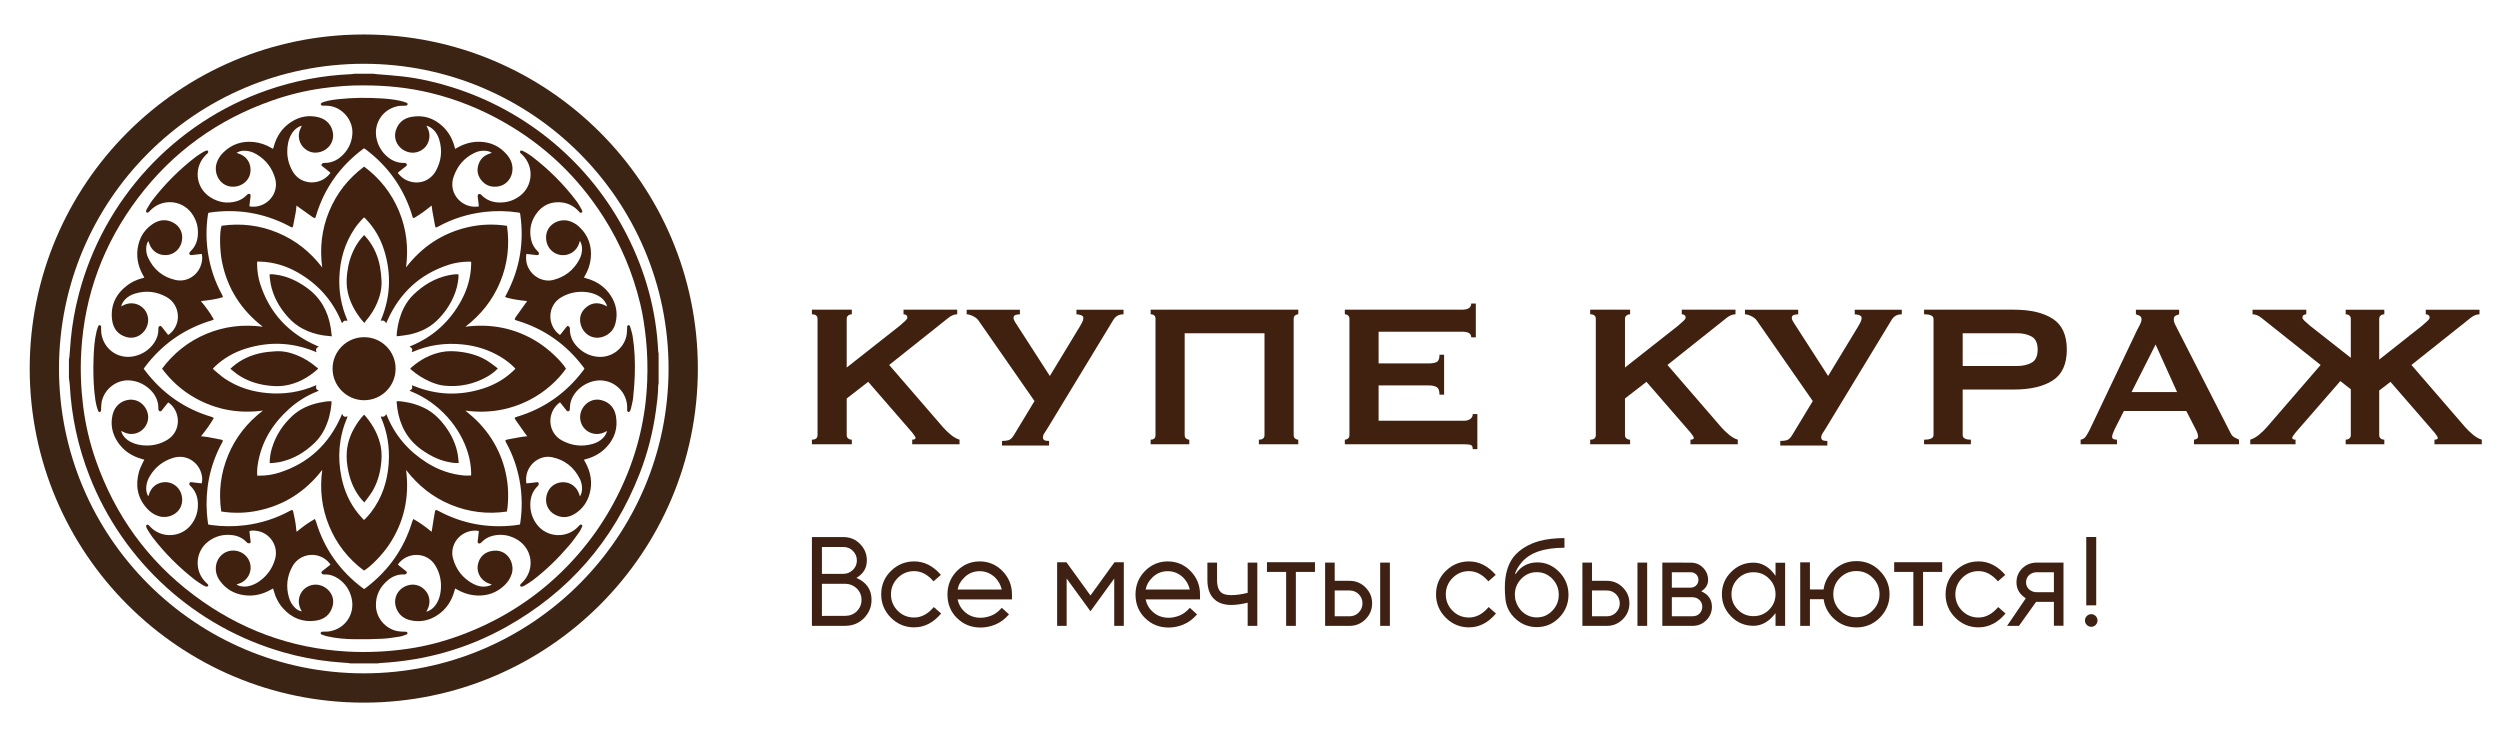 <?xml version="1.0" encoding="UTF-8"?> <!-- Generator: Adobe Illustrator 16.0.0, SVG Export Plug-In . SVG Version: 6.00 Build 0) --> <svg xmlns="http://www.w3.org/2000/svg" xmlns:xlink="http://www.w3.org/1999/xlink" id="Layer_1" x="0px" y="0px" width="2133px" height="621.781px" viewBox="0 0 2133 621.781" xml:space="preserve"> <g> <g> <path fill="#402110" d="M302.635,62.889c5.289,0,10.578,0,15.867,0c0.76,0.112,1.514,0.263,2.275,0.329 c7.576,0.661,15.174,1.116,22.721,1.999c14.309,1.673,28.314,4.847,42.055,9.158c64.457,20.221,117.875,65.042,148.798,125.099 c16.238,31.537,25.568,65.009,27.252,100.524c0.027,0.565,0.222,1.123,0.337,1.684c0,8.515,0,17.029,0,25.542 c-0.117,0.688-0.328,1.37-0.341,2.059c-0.104,7.043-0.973,14.013-1.946,20.973c-2.582,18.455-7.105,36.428-13.88,53.783 c-22.354,57.287-60.389,101.043-114.079,130.984c-33.302,18.569-69.17,28.58-107.249,30.658c-0.695,0.038-1.381,0.222-2.072,0.336 c-7.74,0-15.48,0-23.221,0c-0.694-0.111-1.384-0.271-2.082-0.328c-4.752-0.401-9.515-0.699-14.258-1.185 c-13.882-1.416-27.522-4.13-40.935-7.95c-75.474-21.498-136.811-77.175-165.442-150.181c-9.869-25.166-15.512-51.256-16.92-78.26 c-0.097-1.853-0.463-3.689-0.704-5.533c0-5.29,0-10.579,0-15.868c0.136-0.687,0.34-1.368,0.396-2.061 c0.387-4.754,0.694-9.516,1.119-14.267c1.196-13.38,3.571-26.557,6.971-39.551c21.153-80.852,81.507-146.253,160.403-173.8 c23.41-8.174,47.513-12.729,72.281-13.796C300.87,63.199,301.75,63.008,302.635,62.889z M309.297,72.854 c-10.543-0.104-22.492,0.827-34.387,2.476c-14.406,1.997-28.456,5.456-42.195,10.24c-46.682,16.254-85.227,43.905-114.972,83.325 c-29.255,38.771-45.67,82.521-48.425,131.192c-0.87,15.365-0.318,30.685,1.554,45.955c1.944,15.854,5.521,31.327,10.785,46.418 c16.37,46.931,44.201,85.65,83.935,115.45c38.633,28.974,82.172,45.242,130.562,47.981c17.312,0.98,34.545,0.151,51.703-2.323 c15.109-2.181,29.805-5.993,44.135-11.229c32.797-11.979,61.897-29.864,86.975-54.248c22.033-21.426,39.371-46.108,52.115-74.075 c12.943-28.404,19.988-58.182,21.123-89.354c0.42-11.544,0.152-23.078-0.996-34.59c-1.037-10.404-2.527-20.736-4.965-30.899 c-6.324-26.365-16.719-51.058-31.277-73.918c-21.746-34.152-50.221-61.32-85.49-81.28c-19.635-11.112-40.405-19.465-62.339-24.743 C348.637,74.781,329.807,72.8,309.297,72.854z"></path> <path fill="#402110" d="M408.567,176.079c-0.291-2.532-0.562-4.888-0.834-7.245c-0.066-0.576-0.234-1.166-0.164-1.726 c0.063-0.519,0.26-1.271,0.621-1.44c0.491-0.229,1.209-0.062,1.807,0.056c0.272,0.054,0.51,0.378,0.729,0.61 c4.531,4.755,10.238,6.575,16.621,6.433c6.029-0.134,11.533-2,16.347-5.698c11.219-8.623,12.096-25.256,1.864-35.046 c-0.465-0.446-0.977-0.848-1.407-1.324c-0.451-0.499-0.738-1.09-0.295-1.751c0.442-0.663,1.057-0.646,1.706-0.351 c0.88,0.399,1.808,0.723,2.623,1.225c1.976,1.214,3.992,2.392,5.828,3.797c14.168,10.836,26.691,23.334,37.513,37.512 c1.786,2.342,3.227,4.967,4.672,7.547c0.916,1.634,0.807,2.35-0.008,2.721c-1.179,0.537-1.763-0.393-2.398-1.099 c-4.318-4.798-9.74-7.398-16.141-7.72c-7.312-0.369-13.64,2.104-18.429,7.696c-6.047,7.062-8.061,15.283-6.021,24.389 c0.805,3.594,2.563,6.731,5.197,9.345c0.229,0.228,0.465,0.448,0.692,0.676c0.646,0.646,0.951,1.406,0.562,2.281 c-0.408,0.916-1.254,0.759-2.021,0.672c-2.744-0.314-5.486-0.648-8.504-1.007c-0.381,2.01-0.385,3.915-0.137,5.804 c1.127,8.649,7.783,15.401,16.393,16.728c2.205,0.339,4.394,0.24,6.529-0.295c9.775-2.446,17.164-8.071,22.07-16.879 c1.817-3.265,2.834-6.776,2.586-10.565c-0.131-2-0.566-3.914-1.783-5.895c-0.283,0.885-0.469,1.484-0.664,2.081 c-2.221,6.796-8.586,10.869-15.596,9.984c-6.826-0.862-11.994-6.441-12.572-13.433c-1.027-12.421,11.092-18.137,19.479-15.638 c3.091,0.92,5.851,2.409,8.228,4.545c8.063,7.244,11.397,16.342,10.401,27.068c-0.516,5.548-2.334,10.68-5.186,15.457 c-0.225,0.378-0.398,0.788-0.654,1.304c0.771,0.218,1.437,0.407,2.104,0.593c8.639,2.419,15.76,7.078,20.703,14.633 c4.744,7.249,6.241,15.219,4.08,23.677c-1.279,5.006-4.291,8.752-9.091,10.909c-9.774,4.395-18.446-1.768-20.567-9.865 c-1.517-5.783,0.108-10.767,4.645-14.626c4.564-3.884,9.729-4.386,15.207-2.094c0.416,0.174,0.812,0.397,1.215,0.599 c0.375,0.188,0.75,0.377,1.507,0.757c-0.345-0.948-0.509-1.547-0.771-2.102c-1.516-3.217-3.99-5.507-7.07-7.181 c-3.34-1.815-6.957-2.729-10.711-3.075c-7.272-0.671-14.098,0.795-20.459,4.43c-11.973,6.841-12.551,23.621-1.83,31.868 c0.15,0.115,0.336,0.186,0.617,0.337c0.363-0.411,0.756-0.816,1.105-1.255c1.483-1.868,2.963-3.741,4.432-5.622 c0.428-0.548,0.969-1.04,1.621-0.67c0.498,0.28,0.848,0.878,1.164,1.396c0.148,0.243,0.084,0.629,0.078,0.95 c-0.086,6.317,2.442,11.534,6.863,15.871c4.969,4.875,10.926,7.71,17.936,8.057c11.029,0.545,20.984-6.947,23.441-17.744 c0.508-2.231,0.438-4.594,0.629-6.897c0.018-0.19-0.045-0.386-0.039-0.578c0.022-0.815,0.176-1.619,1.115-1.798 c0.883-0.168,1.301,0.523,1.493,1.217c0.763,2.725,1.695,5.429,2.142,8.209c1.805,11.245,2.205,22.589,1.781,33.949 c-0.232,6.181-0.734,12.357-1.373,18.51c-0.322,3.121-1.189,6.19-1.875,9.27c-0.181,0.807-0.517,1.612-0.949,2.312 c-0.217,0.351-0.857,0.685-1.234,0.617c-0.383-0.066-0.787-0.587-0.977-1.002c-0.17-0.377-0.094-0.883-0.07-1.327 c0.701-12.297-8.041-22.861-20.264-24.483c-12.174-1.614-25.49,7.383-28.127,19.053c-0.312,1.372-0.351,2.808-0.494,4.217 c-0.045,0.446,0.012,0.904-0.035,1.352c-0.082,0.766-0.447,1.342-1.231,1.558c-0.748,0.206-1.214-0.21-1.634-0.748 c-1.352-1.727-2.711-3.447-4.071-5.165c-0.437-0.549-0.89-1.084-1.447-1.765c-0.689,0.553-1.31,0.992-1.863,1.501 c-9.611,8.84-8.223,24.708,3.523,31.058c8.408,4.544,17.194,5.574,26.379,2.916c3.328-0.964,6.336-2.568,8.756-5.11 c1.51-1.589,2.742-3.357,3.328-5.89c-0.92,0.455-1.572,0.788-2.232,1.104c-8.512,4.069-18.444-0.667-20.424-9.854 c-2.188-10.167,7.334-20.565,18.221-17.471c6.861,1.952,10.822,6.661,12.033,13.498c1.808,10.21-1.08,19.144-8.195,26.67 c-4.729,5.003-10.545,8.203-17.159,10.005c-0.604,0.165-1.201,0.354-1.951,0.575c0.414,0.753,0.744,1.358,1.082,1.961 c4.771,8.527,6.395,17.552,3.771,27.048c-2.012,7.28-6.192,13.173-12.694,17.17c-5.461,3.356-11.17,3.737-16.923,0.661 c-5.928-3.17-8.682-9.527-7.116-16.264c1.575-6.79,6.883-11.177,13.797-11.4c6.453-0.21,12.062,3.896,14.076,10.303 c0.168,0.535,0.352,1.065,0.6,1.812c1.229-1.911,1.646-3.835,1.785-5.835c0.217-3.163-0.435-6.184-1.816-9.003 c-4.92-10.025-12.867-16.36-23.778-18.612c-9.687-1.999-19.55,4.95-21.677,14.866c-0.52,2.413-0.604,4.828-0.176,7.479 c1.83-0.189,3.541-0.358,5.248-0.548c1.152-0.127,2.31-0.251,3.453-0.433c0.764-0.12,1.568-0.119,1.783,0.688 c0.158,0.596-0.119,1.323-0.275,1.975c-0.051,0.218-0.324,0.389-0.51,0.565c-4.529,4.325-6.369,9.771-6.381,15.873 c-0.013,6.246,1.844,11.949,5.641,16.946c8.639,11.372,25.572,12.198,35.31,1.751c0.395-0.424,0.766-0.876,1.196-1.259 c0.527-0.468,1.168-0.615,1.771-0.176c0.543,0.396,0.574,0.979,0.287,1.562c-0.681,1.387-1.205,2.888-2.095,4.126 c-2.858,3.974-5.659,8.017-8.832,11.733c-9.399,11.018-19.678,21.154-31.25,29.912c-2.151,1.628-4.51,2.987-6.809,4.415 c-0.703,0.437-1.5,0.799-2.303,0.971c-0.457,0.099-1.25-0.108-1.459-0.446c-0.222-0.356-0.008-1.062,0.176-1.557 c0.121-0.327,0.518-0.557,0.803-0.817c12.379-11.444,9.734-30.633-5.307-38.267c-6.217-3.154-12.748-3.988-19.535-2.217 c-3.439,0.896-6.434,2.616-8.938,5.16c-0.271,0.275-0.526,0.571-0.827,0.812c-0.578,0.463-1.199,0.738-1.959,0.384 c-0.812-0.378-0.849-1.056-0.761-1.797c0.3-2.562,0.603-5.122,0.898-7.683c0.029-0.254,0.039-0.511,0.076-1.018 c-0.804-0.128-1.597-0.345-2.394-0.369c-13.371-0.406-22.863,11.903-19.619,23.763c2.625,9.592,8.264,16.798,16.99,21.529 c3.705,2.011,7.676,3.021,11.937,2.247c1.373-0.249,2.721-0.604,4.172-1.562c-0.896-0.312-1.537-0.539-2.179-0.758 c-7.832-2.671-11.836-10.727-9.084-18.521c1.859-5.271,5.789-8.321,11.179-9.328c12.979-2.424,19.834,10.062,17.166,19.221 c-1.211,4.155-3.543,7.573-6.677,10.467c-6.325,5.838-13.815,8.571-22.424,8.325c-6.194-0.179-11.932-1.902-17.299-4.943 c-0.605-0.343-1.217-0.677-1.965-1.094c-0.23,0.821-0.418,1.486-0.604,2.152c-2.402,8.568-7.008,15.648-14.475,20.598 c-7.031,4.66-14.789,6.271-23.086,4.389c-5.17-1.173-9.16-4.049-11.496-8.938c-4.02-8.424-0.088-17.679,8.766-20.673 c5.65-1.909,11.424-0.335,15.451,4.216c3.879,4.384,4.635,10.469,1.973,15.899c-0.307,0.623-0.637,1.232-1.15,2.224 c0.984-0.365,1.639-0.552,2.244-0.845c3.004-1.454,5.201-3.751,6.84-6.624c1.955-3.425,2.922-7.154,3.293-11.037 c0.713-7.484-0.783-14.522-4.695-20.961c-7.477-12.304-24.67-11.428-31.93-0.808c0.393,0.359,0.781,0.762,1.217,1.108 c1.865,1.485,3.742,2.96,5.621,4.431c0.535,0.42,0.979,0.879,0.75,1.628c-0.232,0.758-0.807,1.145-1.559,1.265 c-0.316,0.052-0.645,0.038-0.965,0.029c-4.998-0.139-9.416,1.514-13.23,4.621c-7.012,5.711-10.812,13.08-10.553,22.218 c0.301,10.529,8.254,19.672,18.615,21.585c1.822,0.337,3.713,0.311,5.574,0.433c0.514,0.032,1.08-0.137,1.533,0.028 c0.486,0.179,1.133,0.581,1.223,0.992c0.084,0.38-0.377,1.166-0.771,1.314c-1.863,0.699-3.748,1.484-5.693,1.795 c-4.898,0.776-9.816,1.634-14.756,1.878c-8.045,0.397-16.117,0.534-24.171,0.406c-7.928-0.127-15.851-0.723-23.604-2.593 c-1.371-0.33-2.704-0.839-4.035-1.318c-0.626-0.227-1.18-0.623-1.051-1.422c0.143-0.875,0.81-1.081,1.572-1.112 c1.992-0.08,4.023,0.063,5.972-0.272c13.677-2.361,22.034-15.062,18.767-28.553c-1.641-6.77-5.33-12.256-11.071-16.265 c-3.524-2.462-7.434-3.823-11.784-3.735c-0.322,0.006-0.646,0.012-0.967-0.007c-0.841-0.048-1.491-0.388-1.779-1.231 c-0.289-0.847,0.238-1.313,0.82-1.771c2.229-1.747,4.447-3.505,6.771-5.338c-0.329-0.503-0.563-0.947-0.876-1.326 c-8.604-10.447-25.026-8.984-31.562,2.829c-4.665,8.432-5.636,17.307-2.928,26.55c0.975,3.325,2.614,6.309,5.16,8.728 c1.824,1.732,3.631,2.724,5.75,3.114c-0.345-0.694-0.651-1.307-0.954-1.921c-4.468-9.061,1.071-19.573,11.074-20.834 c9.346-1.178,19.166,7.7,16.154,18.419c-2.051,7.297-7.187,11.21-14.424,12.231c-10.979,1.55-20.178-2.146-27.607-10.291 c-4.033-4.421-6.643-9.632-8.188-15.395c-0.146-0.545-0.315-1.083-0.527-1.808c-0.739,0.416-1.338,0.751-1.937,1.088 c-8.266,4.656-17.047,6.233-26.31,3.987c-6.868-1.665-12.49-5.444-16.755-11.111c-2.811-3.735-4.25-7.916-3.793-12.664 c0.599-6.229,4.894-11.501,10.729-13.087c8.014-2.178,16.372,2.475,18.406,10.246c1.949,7.449-1.959,14.791-9.243,17.355 c-0.655,0.229-1.32,0.434-2.272,0.743c0.543,0.363,0.846,0.647,1.205,0.794c3.562,1.449,7.17,1.368,10.796,0.263 c3.25-0.992,6.148-2.648,8.812-4.73c6.042-4.724,10.102-10.775,12.13-18.179c2.966-10.827-4.299-22.038-15.408-23.769 c-2.103-0.326-4.214-0.572-6.536,0.137c0.185,1.749,0.366,3.521,0.564,5.29c0.128,1.151,0.261,2.307,0.432,3.453 c0.105,0.708,0.018,1.406-0.693,1.608c-0.548,0.156-1.223,0.021-1.799-0.138c-0.332-0.093-0.596-0.475-0.862-0.752 c-3.351-3.504-7.516-5.441-12.257-6.025c-7.565-0.93-14.505,0.832-20.579,5.488c-11.216,8.6-12.045,25.299-1.807,35.046 c0.467,0.444,0.963,0.86,1.402,1.331c0.483,0.518,0.706,1.232,0.199,1.735c-0.322,0.318-1.083,0.462-1.54,0.324 c-0.977-0.293-1.946-0.722-2.809-1.27c-2.338-1.484-4.729-2.92-6.905-4.621c-13.529-10.577-25.603-22.624-36.068-36.25 c-1.643-2.139-2.992-4.506-4.42-6.804c-0.437-0.703-0.8-1.5-0.973-2.303c-0.099-0.461,0.106-1.265,0.443-1.466 c0.364-0.218,1.136-0.066,1.557,0.198c0.581,0.366,0.999,0.99,1.49,1.502c9.671,10.078,26.173,9.315,34.801-1.662 c4.275-5.438,6.168-11.691,5.852-18.594c-0.259-5.629-2.164-10.569-6.294-14.534c-0.232-0.223-0.469-0.45-0.651-0.713 c-0.431-0.622-0.601-1.278-0.146-1.979c0.419-0.647,1.013-0.664,1.7-0.573c2.172,0.289,4.35,0.543,6.526,0.795 c0.688,0.079,1.382,0.109,2.143,0.168c0.811-3.114,0.39-6.026-0.465-8.876c-2.845-9.479-12.878-16.202-23.857-12.868 c-8.594,2.608-15.203,7.739-19.853,15.396c-1.692,2.784-2.822,5.791-3.141,9.062c-0.275,2.819,0.143,5.509,1.504,8.116 c0.839-0.42,0.726-1.231,0.938-1.828c1.641-4.605,4.65-7.87,9.353-9.34c8.488-2.651,17.048,2.689,18.591,11.453 c2.227,12.642-9.906,20.064-19.934,16.863c-4.049-1.293-7.367-3.695-10.139-6.844c-8.094-9.188-9.712-19.793-6.461-31.291 c0.798-2.821,2.288-5.45,3.483-8.156c0.256-0.578,0.618-1.111,1.012-1.81c-0.583-0.19-1.047-0.367-1.524-0.494 c-8.805-2.336-16.091-6.961-21.179-14.598c-4.719-7.083-6.337-14.909-4.392-23.269c1.708-7.335,7.165-12.174,14.422-12.854 c1.751-0.164,3.637,0.047,5.332,0.534c6.276,1.805,10.792,8.227,10.627,14.812c-0.159,6.311-4.811,12.033-11.086,13.511 c-3.449,0.812-6.79,0.352-9.962-1.246c-0.288-0.145-0.566-0.306-0.853-0.454c-0.277-0.146-0.559-0.283-1.119-0.566 c0.201,0.715,0.279,1.191,0.465,1.621c1.561,3.595,4.266,6.086,7.692,7.852c3.979,2.052,8.271,2.874,12.694,3.007 c6.681,0.202,12.935-1.42,18.62-4.93c12.184-7.522,11.25-24.596,0.72-31.828c-0.323,0.325-0.703,0.646-1.007,1.024 c-1.489,1.864-2.962,3.742-4.433,5.621c-0.448,0.573-0.885,1.159-1.742,0.903c-0.943-0.279-1.275-0.995-1.317-1.914 c-0.062-1.351-0.022-2.72-0.232-4.047c-0.866-5.472-3.718-9.842-7.812-13.429c-4.65-4.075-10.078-6.414-16.263-6.933 c-11.21-0.939-22.025,7.376-24.111,18.627c-0.338,1.822-0.312,3.714-0.435,5.575c-0.034,0.513,0.14,1.079-0.026,1.531 c-0.176,0.48-0.561,1.03-1,1.232c-0.6,0.274-1.113-0.177-1.358-0.769c-0.37-0.892-0.751-1.784-1.023-2.707 c-1.303-4.411-1.854-8.957-2.306-13.515c-0.944-9.517-1.046-19.062-0.726-28.607c0.264-7.862,0.757-15.721,2.621-23.41 c0.333-1.372,0.833-2.707,1.319-4.037c0.225-0.616,0.632-1.213,1.416-1.062c0.819,0.158,1.096,0.801,1.115,1.588 c0.043,1.867-0.111,3.767,0.184,5.595c2.37,14.667,16.329,23.189,30.49,18.642c6.228-2,11.248-5.68,14.838-11.188 c2.197-3.371,3.396-7.073,3.312-11.139c-0.005-0.258,0-0.516,0-0.774c0-0.917,0.32-1.66,1.227-1.992 c0.946-0.347,1.404,0.356,1.887,0.97c1.715,2.174,3.432,4.348,5.22,6.612c0.43-0.26,0.827-0.442,1.157-0.708 c10.678-8.611,9.245-25.21-2.776-31.785c-8.514-4.657-17.456-5.577-26.746-2.742c-3.191,0.974-6.047,2.576-8.37,5.02 c-1.517,1.596-2.662,3.411-3.372,5.901c0.916-0.465,1.517-0.776,2.122-1.077c9.176-4.551,19.942,1.274,20.903,11.426 c0.89,9.394-8.037,18.956-18.808,15.712c-7.164-2.157-10.98-7.329-11.904-14.496c-1.597-12.389,3.18-22.166,12.989-29.617 c3.74-2.84,7.967-4.734,12.5-5.947c0.499-0.133,0.998-0.264,1.493-0.408c0.119-0.035,0.224-0.121,0.494-0.271 c-0.34-0.604-0.68-1.207-1.021-1.809c-4.679-8.256-6.283-17.041-4.024-26.299c1.827-7.486,5.988-13.539,12.519-17.744 c5.582-3.595,11.446-4.098,17.409-0.857c5.821,3.164,8.555,9.458,7.066,16.13c-1.454,6.514-6.764,11.135-13.166,11.457 c-6.861,0.345-12.477-3.487-14.658-10c-0.197-0.59-0.399-1.179-0.692-2.043c-1.422,2.187-1.769,4.365-1.831,6.594 c-0.073,2.617,0.471,5.155,1.56,7.518c4.709,10.224,12.601,16.739,23.539,19.178c9.789,2.183,19.485-4.183,22.022-14.02 c0.679-2.631,1.042-5.302,0.25-8.219c-2.368,0.27-4.713,0.538-7.058,0.805c-0.641,0.073-1.281,0.198-1.922,0.203 c-1.421,0.012-2.062-1.119-1.339-2.359c0.222-0.381,0.556-0.708,0.879-1.018c3.495-3.361,5.42-7.53,5.997-12.271 c0.903-7.42-0.803-14.246-5.29-20.262c-8.603-11.535-25.602-12.421-35.419-1.903c-0.48,0.515-0.942,1.097-1.533,1.443 c-0.353,0.207-1.023,0.164-1.393-0.046c-0.272-0.154-0.446-0.783-0.387-1.157c0.099-0.621,0.333-1.26,0.662-1.799 c1.508-2.474,2.887-5.055,4.642-7.345c10.722-14.003,23.11-26.369,37.091-37.12c1.986-1.527,4.176-2.794,6.311-4.119 c0.759-0.471,1.634-0.757,2.455-1.129c0.66-0.299,1.292-0.302,1.692,0.376c0.376,0.637,0.156,1.251-0.319,1.765 c-0.261,0.283-0.562,0.53-0.847,0.792c-11.415,10.476-9.949,28.467,3.111,36.779c6.914,4.401,14.436,5.7,22.423,3.412 c3.224-0.923,6.023-2.598,8.383-4.993c0.316-0.321,0.629-0.651,0.983-0.927c0.615-0.479,1.315-0.557,1.99-0.167 c0.653,0.376,0.676,1.001,0.583,1.696c-0.293,2.172-0.543,4.349-0.797,6.526c-0.081,0.692-0.119,1.389-0.189,2.234 c2.849,0.497,5.516,0.366,8.156-0.329c10.035-2.642,16.987-12.979,13.61-24.081c-2.656-8.733-7.887-15.419-15.731-20.042 c-3.449-2.033-7.164-3.21-11.238-2.995c-2.14,0.113-3.973,0.643-5.779,1.81c0.6,0.212,1.101,0.407,1.612,0.566 c7.139,2.217,11.1,8.403,10.206,15.948c-0.788,6.645-6.608,11.839-13.636,12.325c-11.966,0.829-18.128-10.947-15.166-20.146 c1.133-3.52,3.106-6.514,5.723-9.073c7.239-7.081,15.949-9.923,25.979-8.877c5.481,0.572,10.536,2.386,15.252,5.2 c0.327,0.195,0.672,0.36,1.155,0.616c0.183-0.548,0.364-1.009,0.49-1.484c2.368-8.947,7.089-16.319,14.908-21.399 c7.264-4.719,15.252-6.203,23.693-3.981c6.944,1.828,11.473,7.203,12.119,14.2c0.167,1.812-0.058,3.77-0.581,5.517 c-1.902,6.344-8.287,10.634-15.135,10.398c-6.08-0.209-11.68-4.867-13.132-11.021c-0.814-3.451-0.351-6.788,1.238-9.964 c0.277-0.556,0.549-1.115,1.011-2.054c-0.927,0.336-1.521,0.5-2.069,0.758c-3.153,1.483-5.421,3.888-7.076,6.907 c-2.518,4.593-3.375,9.581-3.329,14.74c0.054,5.994,1.674,11.581,4.694,16.757c6.894,11.812,23.553,12.329,31.77,1.646 c0.114-0.148,0.169-0.342,0.321-0.661c-0.515-0.431-1.037-0.889-1.58-1.32c-1.768-1.403-3.541-2.799-5.318-4.192 c-0.553-0.434-0.986-1.012-0.596-1.648c0.297-0.486,0.88-0.958,1.422-1.095c0.793-0.201,1.664-0.073,2.5-0.125 c4.746-0.29,8.887-2.108,12.458-5.177c5.958-5.119,9.327-11.622,9.88-19.471c0.818-11.624-8.338-22.618-19.924-23.994 c-1.592-0.189-3.211-0.134-4.818-0.197c-0.447-0.018-0.959,0.074-1.32-0.115c-0.4-0.209-0.828-0.643-0.928-1.055 c-0.074-0.307,0.261-0.892,0.576-1.078c0.713-0.42,1.51-0.726,2.303-0.98c4.076-1.304,8.293-1.88,12.527-2.324 c11.573-1.213,23.174-1.361,34.781-0.702c6.117,0.347,12.227,0.857,18.213,2.265c1.5,0.353,2.963,0.874,4.42,1.383 c0.736,0.256,1.537,0.642,1.266,1.637c-0.246,0.908-1.072,0.975-1.881,1.014c-2.18,0.103-4.416-0.036-6.529,0.402 c-13.391,2.773-21.283,15.647-17.779,28.882c1.641,6.188,4.992,11.284,10.098,15.173c3.756,2.861,7.994,4.395,12.752,4.373 c0.322-0.002,0.645-0.002,0.967,0.018c0.771,0.046,1.377,0.392,1.662,1.124c0.316,0.813-0.158,1.322-0.762,1.79 c-1.783,1.383-3.553,2.785-5.322,4.187c-0.5,0.396-0.98,0.817-1.566,1.308c2.76,3.834,6.344,6.313,10.779,7.522 c8.797,2.398,17.477-1.328,21.844-9.37c4.637-8.535,5.521-17.477,2.652-26.751c-1.084-3.51-2.91-6.609-5.799-8.973 c-1.393-1.14-2.891-2.118-5.018-2.548c0.404,0.804,0.703,1.392,0.996,1.981c4.281,8.613-0.488,18.758-9.848,20.694 c-10.141,2.097-20.621-7.43-17.289-18.539c1.998-6.665,6.662-10.531,13.338-11.728c10.205-1.83,19.148,1.021,26.691,8.124 c5.012,4.72,8.234,10.521,10.041,17.137c0.168,0.617,0.34,1.233,0.564,2.049c0.703-0.386,1.307-0.707,1.902-1.047 c6.193-3.544,12.84-5.325,19.99-4.983c8.904,0.426,16.307,4.048,22.129,10.779c3.129,3.617,5.023,7.792,4.914,12.691 c-0.16,7.192-5.051,13.34-11.871,14.55c-5.984,1.062-11.229-0.643-14.967-5.551c-3.553-4.661-3.853-9.881-1.354-15.154 c1.718-3.624,4.72-5.89,8.464-7.206c0.604-0.212,1.223-0.379,2.112-0.653c-1.817-1.267-3.672-1.634-5.561-1.799 c-3.291-0.288-6.429,0.403-9.373,1.84c-8.807,4.296-14.584,11.196-17.734,20.457c-4.09,12.025,4.062,23.334,15.144,25.155 C404.208,176.463,406.305,176.484,408.567,176.079z M182.459,272.572c-0.831,0.368-1.383,0.661-1.968,0.859 c-0.915,0.31-1.86,0.531-2.778,0.833c-22.053,7.251-40.003,20.227-53.988,38.725c-0.383,0.506-0.722,1.045-1.101,1.597 c0.511,0.705,0.95,1.341,1.419,1.952c14.581,19.005,33.2,32.193,56.222,39.049c0.695,0.208,1.332,0.61,2.187,1.012 c-0.935,1.54-1.705,2.866-2.532,4.156c-0.834,1.303-1.701,2.587-2.597,3.848c-0.934,1.313-1.907,2.601-2.888,3.88 c-0.909,1.186-1.85,2.347-2.953,3.741c2.231,0.257,4.093,0.378,5.919,0.698c3.806,0.667,7.602,1.399,11.384,2.19 c1.431,0.3,1.583,0.739,0.965,2.035c-0.417,0.871-0.932,1.694-1.375,2.555c-9.486,18.404-13.296,37.964-11.832,58.574 c0.218,3.066,0.694,6.115,1.046,9.133c0.482,0.129,0.722,0.209,0.969,0.256c0.57,0.107,1.141,0.215,1.716,0.293 c9.766,1.305,19.534,1.391,29.315,0.109c13.314-1.742,25.888-5.747,37.682-12.179c0.339-0.185,0.668-0.398,1.025-0.542 c1.029-0.411,1.379-0.253,1.736,0.771c0.127,0.364,0.217,0.742,0.306,1.118c1.142,4.837,2.02,9.717,2.42,14.677 c0.042,0.527,0.19,1.046,0.334,1.805c5.005-4.129,9.923-7.833,15.605-10.937c0.39,0.938,0.765,1.655,0.994,2.418 c7.021,23.263,20.439,42.02,39.812,56.59c0.354,0.267,0.742,0.488,1.195,0.784c0.645-0.46,1.281-0.889,1.891-1.354 c19.027-14.559,32.191-33.197,39.107-56.188c0.211-0.705,0.572-1.367,0.941-2.234c5.707,3.086,10.639,6.858,15.654,10.939 c0.098-0.677,0.146-1.038,0.203-1.398c0.777-4.833,1.473-9.681,2.365-14.493c0.605-3.263,0.793-3.234,3.668-1.703 c20.129,10.723,41.559,14.579,64.178,12.109c1.643-0.18,3.271-0.48,4.844-0.716c0.137-0.464,0.236-0.705,0.275-0.955 c1.854-12.155,1.723-24.29-0.478-36.389c-2.082-11.441-5.856-22.294-11.477-32.492c-1.082-1.964-0.982-2.299,1.137-2.732 c3.724-0.762,7.463-1.438,11.209-2.079c1.76-0.302,3.547-0.437,5.672-0.688c-0.633-0.784-1.092-1.294-1.485-1.85 c-2.84-3.988-5.707-7.959-8.478-11.997c-1.211-1.766-0.992-2.138,1.094-2.767c0.062-0.02,0.125-0.03,0.188-0.049 c23.209-6.957,41.939-20.309,56.512-39.589c0.34-0.448,0.615-0.943,0.926-1.427c-0.309-0.467-0.534-0.854-0.803-1.21 c-14.498-19.25-33.143-32.616-56.256-39.639c-0.494-0.15-1.002-0.267-1.473-0.467c-1.004-0.427-1.113-0.777-0.603-1.799 c0.172-0.345,0.369-0.683,0.595-0.997c2.84-3.988,5.692-7.968,8.528-11.959c0.342-0.482,1.025-0.808,0.853-1.621 c-0.365-0.04-0.685-0.078-1.002-0.109c-5.269-0.51-10.488-1.312-15.617-2.639c-0.586-0.151-1.142-0.419-1.957-0.727 c0.822-1.589,1.531-2.939,2.221-4.3c10.557-20.833,14.053-42.82,10.781-65.915c-0.229-1.611-0.236-1.606-1.908-1.85 c-9.494-1.383-19.004-1.566-28.543-0.467c-13.934,1.606-27.086,5.666-39.408,12.387c-0.656,0.358-1.367,0.616-2.248,1.008 c-0.27-0.714-0.549-1.215-0.648-1.75c-0.803-4.305-1.59-8.613-2.344-12.927c-0.225-1.291-0.33-2.603-0.512-4.094 c-0.486,0.327-0.756,0.486-1,0.675c-2.09,1.618-4.125,3.313-6.277,4.845c-2.256,1.607-4.6,3.095-6.949,4.564 c-1.332,0.833-1.725,0.647-2.223-0.858c-0.363-1.101-0.631-2.234-0.994-3.335c-7.248-21.909-20.18-39.74-38.543-53.666 c-0.547-0.415-1.139-0.768-1.685-1.133c-0.427,0.288-0.701,0.455-0.957,0.647c-19.464,14.57-32.927,33.371-39.97,56.697 c-0.131,0.432-0.255,0.867-0.412,1.289c-0.317,0.854-0.887,1.043-1.672,0.59c-0.391-0.226-0.797-0.432-1.163-0.693 c-3.937-2.802-7.868-5.612-11.799-8.424c-0.49-0.351-0.966-0.721-1.664-1.243c-0.252,2.169-0.379,4.027-0.699,5.853 c-0.667,3.806-1.391,7.604-2.186,11.385c-0.33,1.571-0.702,1.676-2.15,0.951c-0.864-0.433-1.685-0.952-2.546-1.391 c-21-10.69-43.173-14.211-66.466-10.855c-0.426,0.062-0.833,0.246-1.246,0.372c-0.131,0.658-0.271,1.221-0.352,1.792 c-1.503,10.539-1.542,21.083,0.008,31.615c1.884,12.813,5.838,24.947,12.111,36.305c0.324,0.587,0.477,1.269,0.78,2.102 c-6.169,1.931-12.334,2.626-18.831,3.385C175.609,261.898,179.25,266.861,182.459,272.572z"></path> <path fill="#402110" d="M138.266,314.544c10.056-13.451,22.695-23.425,38.117-29.824c15.344-6.366,31.3-8.094,47.821-5.965 c-18.444-14.274-30.224-32.618-34.819-55.448c-1.998-9.923-2.171-25.412-0.375-30.693c16.451-2.338,32.449-0.49,47.868,5.923 c15.352,6.386,27.906,16.408,38.033,29.681c-2.246-16.549-0.435-32.531,5.926-47.921c6.379-15.437,16.363-28.073,29.828-38.151 c13.461,10.07,23.441,22.709,29.836,38.139c6.365,15.357,8.092,31.318,5.943,47.852c13.568-17.609,30.957-29.217,52.574-34.248 c11.035-2.568,22.183-2.915,33.55-1.223c2.377,16.626,0.534,32.615-5.861,48.035c-6.369,15.349-16.385,27.899-29.629,38.044 c22.035-2.813,42.533,1.219,61.383,12.955c9.473,5.897,20.408,16.178,24.418,22.825c-13.211,19.044-43.539,41.558-85.812,35.805 c4.1,3.421,8.205,6.835,11.864,10.734c3.763,4.007,7.177,8.284,10.173,12.894c2.961,4.553,5.491,9.333,7.575,14.347 c2.082,5.013,3.711,10.167,4.847,15.479c1.147,5.371,1.866,10.793,1.985,16.292c0.117,5.418-0.03,10.816-1.006,16.374 c-16.545,2.442-32.512,0.52-47.934-5.849c-15.365-6.344-27.906-16.366-38.08-29.596c2.912,23.109-1.652,44.418-14.574,63.788 c-5.686,8.523-15.979,19.066-21.424,22.03c-13.307-9.966-23.294-22.601-29.665-38.035c-6.343-15.365-8.171-31.317-5.897-47.884 c-14.261,18.498-32.636,30.363-55.545,34.921c-10.07,2.004-20.211,2.226-30.611,0.593c-2.451-16.552-0.529-32.514,5.828-47.934 c6.36-15.43,16.437-28.006,29.705-38.164c-20.36,2.701-39.51-0.608-57.417-10.544C155.564,333.493,146.1,325.072,138.266,314.544z M219.479,405.844c0.833,0,1.469,0.002,2.105-0.001c5.717-0.024,11.33-0.874,16.755-2.615 c24.885-7.983,42.228-24.279,52.687-48.093c0.28-0.638,0.535-1.287,0.854-2.055c1.266,2.59,1.82,2.836,4.714,2.182 c-0.149,0.396-0.272,0.755-0.419,1.104c-7.02,16.62-8.453,33.775-4.73,51.363c2.397,11.331,7.025,21.682,14.39,30.706 c1.458,1.787,3.076,3.443,4.685,5.23c0.549-0.472,0.975-0.762,1.305-1.134c1.586-1.781,3.252-3.504,4.699-5.395 c9.434-12.318,14.059-26.428,15.107-41.758c0.926-13.527-1.088-26.621-6.521-39.117c-0.123-0.281-0.203-0.582-0.297-0.85 c1.006,0,2.045,0.255,2.844-0.074c0.762-0.313,1.275-1.236,1.93-1.927c0.158,0.354,0.301,0.646,0.42,0.941 c6.92,17.141,18.414,30.45,33.959,40.296c9.85,6.237,20.572,10.09,32.246,11.052c1.838,0.15,3.699,0.021,5.543,0.021 c0.098-0.271,0.207-0.444,0.217-0.625c0.031-0.515,0.039-1.03,0.025-1.547c-0.127-5.377-0.928-10.654-2.379-15.832 c-6.529-23.329-25.291-44.123-48.262-53.493c-0.646-0.264-1.287-0.539-2.014-0.845c2.416-1.404,2.602-1.792,2.189-4.655 c0.652,0.242,1.234,0.44,1.801,0.67c19.502,7.861,39.271,8.438,59.221,1.966c9.438-3.062,17.9-7.922,25.172-14.746 c0.687-0.645,1.324-1.336,2.019-2.037c-0.402-0.45-0.644-0.748-0.912-1.018c-3.396-3.385-7.156-6.311-11.242-8.812 c-10.133-6.204-21.17-9.69-32.955-10.881c-14.652-1.481-28.812,0.431-42.383,6.291c-0.254,0.109-0.531,0.165-0.895,0.274 c0.707-2.732,0.582-3.027-1.844-4.704c0.033-0.044,0.059-0.108,0.104-0.128c0.352-0.159,0.705-0.313,1.061-0.461 c19.051-7.868,33.34-21.018,43.08-39.106c5.084-9.445,7.947-19.556,8.234-30.334c0.02-0.75,0.002-1.502,0.002-2.192 c-0.426-0.147-0.6-0.251-0.779-0.262c-0.516-0.029-1.03-0.035-1.547-0.023c-5.838,0.134-11.586,0.956-17.127,2.773 c-24.461,8.024-41.617,24.095-52.041,47.516c-0.328,0.737-0.631,1.486-0.918,2.166c-0.721-0.722-1.271-1.627-2.066-1.97 c-0.76-0.328-1.771-0.071-2.666-0.071c0-0.053-0.02-0.125,0.002-0.18c0.146-0.358,0.303-0.712,0.451-1.07 c7.943-19.316,8.658-38.962,2.461-58.843c-3.092-9.921-8.131-18.79-15.328-26.361c-0.557-0.585-1.154-1.131-1.775-1.738 c-3.281,3.12-5.98,6.398-8.347,9.948c-8.276,12.418-12.178,26.228-12.767,41.02c-0.497,12.479,1.606,24.531,6.514,36.056 c0.16,0.376,0.246,0.784,0.382,1.228c-1.042,0-2.028-0.258-2.743,0.071c-0.754,0.347-1.25,1.256-1.902,1.967 c-0.172-0.384-0.363-0.784-0.533-1.193c-7.546-18.331-20.088-32.276-37.239-42.068c-9.896-5.649-20.556-8.887-32.013-9.244 c-0.816-0.025-1.633-0.003-2.64-0.003c0,0.886-0.001,1.517,0,2.148c0.013,5.718,0.852,11.336,2.586,16.761 c7.937,24.815,24.141,42.166,47.863,52.66c0.667,0.295,1.335,0.589,2.306,1.018c-2.549,0.873-2.921,2.501-2.076,4.715 c-0.717-0.284-1.191-0.468-1.664-0.661c-19.261-7.883-38.844-8.591-58.663-2.431c-9.731,3.025-18.457,7.929-25.953,14.906 c-0.741,0.689-1.422,1.442-2.166,2.202c0.472,0.513,0.778,0.938,1.171,1.258c3.1,2.517,6.047,5.268,9.358,7.468 c10.978,7.299,23.211,11.033,36.289,12.137c14.144,1.19,27.772-0.869,40.817-6.545c0.22-0.097,0.467-0.13,0.736-0.201 c-0.69,2.797-0.436,3.383,1.961,4.619c-0.094,0.088-0.174,0.202-0.283,0.256c-0.349,0.165-0.706,0.312-1.064,0.455 c-8.965,3.565-17.026,8.61-24.162,15.078c-13.949,12.643-23.366,27.889-26.417,46.705 C219.483,399.011,219.188,402.275,219.479,405.844z"></path> <path fill="#402110" d="M337.534,314.553c0,14.835-11.967,26.866-26.773,26.917c-14.845,0.053-27.012-12.071-27.014-26.919 c-0.002-14.881,12.093-26.911,27.016-26.87C325.608,287.722,337.536,299.692,337.534,314.553z"></path> <path fill="#402110" d="M338.381,286.795c0.109-1.44,0.16-2.708,0.311-3.963c0.836-6.96,2.621-13.65,5.76-19.947 c2.174-4.363,4.953-8.286,8.48-11.668c8.352-8.014,17.955-13.782,29.361-16.274c2.83-0.619,5.697-1.045,8.857-0.943 c0,1.111,0.084,2.178-0.014,3.229c-0.492,5.365-1.838,10.52-3.959,15.472c-3.447,8.05-8.389,15.076-14.727,21.091 c-6.438,6.111-14.242,9.667-22.816,11.558c-3.197,0.704-6.486,0.984-9.736,1.438C339.473,286.846,339.032,286.795,338.381,286.795 z"></path> <path fill="#402110" d="M424.75,314.445c-2.984,2.946-5.965,5.189-9.234,7.031c-11.235,6.33-23.307,8.83-36.119,7.623 c-4.457-0.42-8.689-1.834-12.783-3.633c-5.588-2.456-10.682-5.704-15.332-9.649c-0.432-0.367-0.828-0.777-1.307-1.229 c0.365-0.396,0.637-0.752,0.967-1.041c7.564-6.624,16.119-11.321,26.068-13.225c5.377-1.029,10.793-0.805,16.184-0.106 c7.812,1.013,15.266,3.241,22.061,7.291c2.701,1.609,5.162,3.622,7.719,5.468C423.542,313.386,424.057,313.869,424.75,314.445z"></path> <path fill="#402110" d="M230.113,395.046c-0.026-4.437,0.661-8.556,1.871-12.579c3.295-10.953,9.322-20.22,17.729-27.899 c6.502-5.939,14.376-9.223,22.9-11.044c3.277-0.7,6.586-1.232,10.213-1.203c0,0.804,0.061,1.547-0.01,2.278 c-0.736,7.572-2.555,14.851-5.975,21.686c-2.182,4.365-4.971,8.286-8.506,11.664c-8.576,8.189-18.427,14.054-30.178,16.364 c-2.205,0.435-4.472,0.555-6.713,0.798C231.077,395.149,230.696,395.077,230.113,395.046z"></path> <path fill="#402110" d="M310.721,200.533c1.197,1.396,2.295,2.569,3.275,3.833c5.361,6.915,8.658,14.775,10.24,23.324 c0.689,3.724,1.014,7.534,1.248,11.32c0.412,6.686-1.018,13.076-3.621,19.212c-2.41,5.683-5.68,10.836-9.701,15.517 c-0.457,0.532-0.826,1.14-1.326,1.836c-0.918-1.062-1.523-1.726-2.088-2.422c-5.719-7.056-9.994-14.837-12.03-23.765 c-1.192-5.229-1.147-10.495-0.579-15.775c0.838-7.765,2.905-15.178,6.578-22.102C304.81,207.564,307.334,203.924,310.721,200.533z "></path> <path fill="#402110" d="M196.542,314.656c1-0.916,1.641-1.542,2.321-2.12c7.204-6.115,15.59-9.762,24.785-11.534 c3.654-0.704,7.401-1.004,11.122-1.262c6.417-0.445,12.566,0.869,18.495,3.279c6.204,2.522,11.81,6.03,16.909,10.361 c0.389,0.33,0.805,0.627,1.288,1.002c-0.423,0.479-0.638,0.785-0.911,1.026c-7.855,6.905-16.741,11.753-27.151,13.521 c-5.4,0.918-10.8,0.589-16.179-0.185c-8.863-1.274-17.145-4.151-24.548-9.273C200.62,318.051,198.733,316.389,196.542,314.656z"></path> <path fill="#402110" d="M310.69,353.748c0.758,0.878,1.361,1.538,1.924,2.232c5.963,7.373,10.381,15.514,12.236,24.902 c1.064,5.376,0.842,10.785,0.148,16.172c-1.041,8.075-3.398,15.747-7.66,22.729c-1.506,2.465-3.365,4.713-5.072,7.053 c-0.414,0.568-0.867,1.107-1.428,1.818c-0.778-0.802-1.328-1.315-1.82-1.88c-6.117-7.024-9.773-15.253-11.736-24.276 c-1.236-5.69-1.835-11.455-1.388-17.285c0.626-8.151,3.507-15.533,7.801-22.413C305.676,359.626,307.895,356.632,310.69,353.748z"></path> <path fill="#402110" d="M338.321,342.481c2.275-0.401,4.309,0.034,6.316,0.315c6.033,0.848,11.809,2.569,17.305,5.243 c7.256,3.53,12.871,8.929,17.645,15.299c5.568,7.431,9.51,15.604,11.047,24.823c0.367,2.204,0.5,4.447,0.764,6.891 c-2.125,0.109-3.959-0.056-5.785-0.316c-9.736-1.391-18.268-5.528-26.176-11.243c-11.949-8.637-18.256-20.509-20.406-34.841 C338.727,346.634,338.561,344.595,338.321,342.481z"></path> <path fill="#402110" d="M283.09,286.964c-2.67-0.289-4.902-0.457-7.111-0.783c-6.426-0.951-12.535-2.898-18.26-5.999 c-4.582-2.481-8.534-5.743-12.005-9.62c-7.407-8.272-12.716-17.637-14.835-28.63c-0.484-2.511-0.637-5.085-0.947-7.675 c1.496-0.494,2.767-0.245,4.018-0.112c10.408,1.109,19.503,5.358,27.909,11.434c11.574,8.366,17.943,19.788,20.246,33.679 C282.502,281.659,282.727,284.09,283.09,286.964z"></path> </g> <circle fill="none" stroke="#3C2415" stroke-width="25" stroke-miterlimit="10" cx="310.376" cy="314.453" r="272.534"></circle> </g> <g> <path fill="#3E2113" d="M721.487,533.937l-0.054,0.055h-28.71v-75.794l27.604,0.054c5.381,0.141,9.938,2.163,13.668,6.068 c3.73,3.837,5.596,8.445,5.596,13.828c0,6.475-2.959,11.437-8.867,14.886c8.584,3.802,12.877,10.049,12.877,18.734 c0,6.053-2.165,11.279-6.493,15.679C732.78,531.739,727.574,533.904,721.487,533.937z M701.271,466.695v22.907h18.419 c3.097-0.036,5.772-1.163,8.021-3.378v0.05c2.253-2.249,3.382-4.958,3.382-8.129c0-3.092-1.128-5.805-3.382-8.124 c-2.214-2.217-4.925-3.326-8.127-3.326H701.271L701.271,466.695z M701.271,525.492l20.109-0.054 c3.837-0.067,7.074-1.388,9.714-3.958c2.637-2.708,3.958-5.944,3.958-9.713c0-3.726-1.32-6.929-3.958-9.605 c-2.782-2.706-6.213-4.063-10.293-4.063h-19.53V525.492z"></path> <path fill="#3E2113" d="M802.98,523.435c-6.652,7.884-14.323,11.82-23.013,11.82c-7.743,0-14.375-2.761-19.898-8.288 c-5.491-5.557-8.235-12.174-8.235-19.844c0-7.846,2.744-14.479,8.235-19.896c5.559-5.491,12.189-8.234,19.898-8.234 c8.584,0,16.186,3.836,22.8,11.506l-6.281,5.488c-4.997-5.807-10.504-8.706-16.519-8.706c-5.49,0-10.171,1.95-14.039,5.858 c-3.837,3.904-5.754,8.566-5.754,13.982c0,5.42,1.917,10.085,5.754,13.989c3.832,3.834,8.515,5.75,14.039,5.75 c6.155,0,11.733-2.972,16.73-8.917L802.98,523.435z"></path> <path fill="#3E2113" d="M835.86,478.993c7.603,0,14.095,2.745,19.477,8.235c5.383,5.522,8.075,12.192,8.075,20.005v4.167h-46.394 c0.846,4.187,2.799,7.672,5.858,10.449c3.765,3.485,8.358,5.228,13.777,5.228c3.059,0,6.193-0.65,9.394-1.953 c2.954-1.16,5.841-3.342,8.658-6.546l6.174,5.597c-3.38,3.941-7.23,6.825-11.56,8.655c-4.221,1.725-8.447,2.586-12.666,2.586 c-8.023,0-14.745-2.707-20.163-8.131v0.056c-5.417-5.383-8.13-12.084-8.13-20.107c0-7.848,2.675-14.518,8.023-20.005 C821.838,481.738,828.331,478.993,835.86,478.993z M854.705,503.01c-0.916-3.978-2.854-7.444-5.807-10.397 c-3.801-3.521-8.147-5.277-13.038-5.277c-5.032,0-9.378,1.76-13.035,5.277h0.051c-3.234,3.06-5.19,6.525-5.858,10.397H854.705z"></path> <path fill="#3E2113" d="M958.839,479.732v54.259h-8.182v-40.378l-20.266,27.923l-20.322-27.923v40.378h-8.126v-54.259h7.967 l20.48,28.344l20.479-28.344H958.839z"></path> <path fill="#3E2113" d="M996.313,478.993c7.601,0,14.093,2.745,19.477,8.235c5.383,5.522,8.076,12.192,8.076,20.005v4.167h-46.396 c0.846,4.187,2.798,7.672,5.86,10.449c3.764,3.485,8.355,5.228,13.776,5.228c3.061,0,6.192-0.65,9.392-1.953 c2.958-1.16,5.842-3.342,8.658-6.546l6.176,5.597c-3.377,3.941-7.23,6.825-11.559,8.655c-4.22,1.725-8.447,2.586-12.667,2.586 c-8.021,0-14.744-2.707-20.163-8.131v0.056c-5.419-5.383-8.128-12.084-8.128-20.107c0-7.848,2.676-14.518,8.023-20.005 C982.292,481.738,988.784,478.993,996.313,478.993z M1015.156,503.01c-0.916-3.978-2.849-7.444-5.805-10.397 c-3.799-3.521-8.148-5.277-13.037-5.277c-5.031,0-9.378,1.76-13.037,5.277h0.053c-3.237,3.06-5.191,6.525-5.86,10.397H1015.156z"></path> <path fill="#3E2113" d="M1064.506,479.996h8.229v53.994h-8.229v-19.74c-5.491,1.269-10.118,1.901-13.883,1.901 c-5.559,0-10.046-1.301-13.459-3.906h0.052c-4.716-3.591-7.071-9.43-7.071-17.523v-14.726h8.232v14.726 c0,5.418,1.286,9.095,3.855,11.03c1.688,1.339,4.485,2.006,8.391,2.006c4.081,0,8.708-0.65,13.883-1.952V479.996L1064.506,479.996z "></path> <path fill="#3E2113" d="M1105.62,487.964v46.026h-8.288v-46.026h-16.361v-8.286h40.958v8.286H1105.62z"></path> <path fill="#3E2113" d="M1151.486,495.565c5.351,0,9.889,1.903,13.617,5.7c3.729,3.732,5.597,8.231,5.597,13.511 c0,5.28-1.885,9.803-5.649,13.568c-3.767,3.764-8.289,5.646-13.565,5.646h-20.899v-53.994h8.178v15.569H1151.486z M1151.486,525.808c3.064,0,5.665-1.069,7.814-3.216h-0.055c2.143-2.147,3.22-4.751,3.22-7.814c0-3.057-1.077-5.662-3.22-7.809 c-2.149-2.111-4.736-3.166-7.76-3.166h-12.719v22.008h12.719V525.808z M1177.562,479.996h8.286v53.994h-8.286V479.996z"></path> <path fill="#3E2113" d="M1276.363,523.435c-6.646,7.884-14.319,11.82-23.01,11.82c-7.742,0-14.375-2.761-19.9-8.288 c-5.487-5.557-8.231-12.174-8.231-19.844c0-7.846,2.744-14.479,8.231-19.896c5.562-5.491,12.191-8.234,19.9-8.234 c8.585,0,16.186,3.836,22.801,11.506l-6.279,5.488c-4.999-5.807-10.505-8.706-16.521-8.706c-5.487,0-10.169,1.95-14.038,5.858 c-3.839,3.904-5.754,8.566-5.754,13.982c0,5.42,1.915,10.085,5.754,13.989c3.832,3.834,8.514,5.75,14.038,5.75 c6.158,0,11.732-2.972,16.729-8.917L1276.363,523.435z"></path> <path fill="#3E2113" d="M1311.728,479.838c7.107,0,13.302,2.71,18.579,8.126c5.28,5.42,7.92,11.913,7.92,19.479 c0,7.602-2.64,14.094-7.92,19.476c-5.277,5.42-11.647,8.128-19.108,8.128c-6.823,0-12.806-2.306-17.944-6.913 c-5.208-4.682-8.143-10.364-8.815-17.05v0.053c-0.351-3.202-0.524-6.472-0.524-9.814c0-11.155,2.565-19.988,7.703-26.497 c5.281-6.229,12.546-10.645,21.802-13.25c6.226-1.654,13.352-2.48,21.377-2.48v8.231c-17.564,0-29.804,4.259-36.735,12.774 c-2.569,3.026-4.4,6.174-5.49,9.446l0.583,0.107C1297.615,483.109,1303.813,479.838,1311.728,479.838z M1311.198,526.759 c5.175,0,9.575-1.882,13.196-5.646c3.697-3.801,5.544-8.359,5.544-13.671c0-5.312-1.847-9.872-5.544-13.673 c-3.621-3.727-8.021-5.592-13.196-5.592c-5.17,0-9.568,1.865-13.191,5.592c-3.695,3.801-5.545,8.358-5.545,13.673 c0,0.915,0.09,1.934,0.268,3.062l0.101,0.948l0.107,0.267c1.164,4.504,3.344,8.091,6.549,10.767 C1302.859,525.335,1306.768,526.759,1311.198,526.759z"></path> <path fill="#3E2113" d="M1371.001,495.565c5.349,0,9.885,1.903,13.615,5.7c3.731,3.732,5.597,8.231,5.597,13.511 c0,5.28-1.883,9.803-5.647,13.568c-3.767,3.764-8.286,5.646-13.564,5.646H1350.1v-53.994h8.182v15.569H1371.001z M1371.001,525.808 c3.062,0,5.665-1.069,7.812-3.216h-0.055c2.146-2.147,3.223-4.751,3.223-7.814c0-3.057-1.076-5.662-3.223-7.809 c-2.145-2.111-4.73-3.166-7.756-3.166h-12.719v22.008h12.718V525.808z M1397.075,479.996h8.285v53.994h-8.285V479.996z"></path> <path fill="#3E2113" d="M1457.349,494.775c0,4.047-1.955,7.283-5.859,9.711c6.019,2.604,9.062,7.002,9.132,13.193 c0,4.47-1.602,8.304-4.806,11.509c-3.133,3.129-6.929,4.732-11.399,4.802h-26.129v-53.994l24.861,0.055 c3.943,0.14,7.302,1.634,10.082,4.484c2.708,2.851,4.08,6.246,4.117,10.187L1457.349,494.775L1457.349,494.775z M1426.418,488.23 v13.141h16.206c1.863-0.068,3.412-0.719,4.642-1.95h-0.052c1.267-1.269,1.898-2.813,1.898-4.644c0-1.863-0.632-3.431-1.898-4.697 v0.049c-1.301-1.266-2.851-1.898-4.646-1.898H1426.418z M1426.418,525.808h17.894l0.052-0.051c2.288,0,4.205-0.774,5.753-2.322 h-0.05c1.543-1.549,2.322-3.466,2.322-5.755c0-2.249-0.779-4.15-2.322-5.699c-1.549-1.548-3.484-2.356-5.809-2.428h-17.84V525.808z "></path> <path fill="#3E2113" d="M1514.879,533.99v-10.872c-5.456,7.214-11.719,10.818-18.79,10.818c-7.459,0-13.81-2.64-19.055-7.915h0.055 c-5.315-5.315-7.971-11.668-7.971-19.055c0-7.39,2.655-13.741,7.971-19.057c5.24-5.238,11.575-7.861,19-7.861 c7.354,0,13.619,3.747,18.79,11.241v-11.137h8.182v53.834h-8.182V533.99z M1496.089,525.703c5.245,0,9.675-1.828,13.299-5.489 c3.661-3.658,5.491-8.075,5.491-13.247c0-5.175-1.83-9.587-5.491-13.247c-3.623-3.661-8.054-5.491-13.299-5.491 c-5.24,0-9.678,1.83-13.302,5.491c-3.658,3.66-5.49,8.072-5.49,13.247c0,5.173,1.832,9.589,5.49,13.247 C1486.408,523.875,1490.849,525.703,1496.089,525.703z"></path> <path fill="#3E2113" d="M1544.224,511.24v22.75h-8.284v-54.204h8.284v23.171h11.665c0.74-5.982,3.413-11.262,8.021-15.836 c5.595-5.596,12.246-8.391,19.954-8.391c7.878,0,14.566,2.795,20.055,8.391h-0.05c5.521,5.524,8.287,12.174,8.287,19.95 c0,7.673-2.767,14.323-8.287,19.952c-5.526,5.523-12.192,8.287-20.005,8.287c-7.813,0-14.479-2.745-20.006-8.231 c-4.506-4.608-7.144-9.887-7.914-15.836h-11.721V511.24z M1564.173,506.913c0,5.455,1.919,10.104,5.756,13.936 c3.87,3.869,8.514,5.805,13.933,5.805c5.42,0,10.062-1.936,13.933-5.805s5.81-8.516,5.81-13.936c0-5.418-1.938-10.062-5.81-13.934 c-3.834-3.834-8.478-5.751-13.933-5.751c-5.454,0-10.097,1.917-13.933,5.751C1566.092,496.815,1564.173,501.462,1564.173,506.913z"></path> <path fill="#3E2113" d="M1640.762,487.964v46.026h-8.288v-46.026h-16.365v-8.286h40.96v8.286H1640.762z"></path> <path fill="#3E2113" d="M1711.114,523.435c-6.649,7.884-14.319,11.82-23.013,11.82c-7.738,0-14.373-2.761-19.896-8.288 c-5.491-5.557-8.232-12.174-8.232-19.844c0-7.846,2.741-14.479,8.232-19.896c5.556-5.491,12.187-8.234,19.896-8.234 c8.587,0,16.188,3.836,22.799,11.506l-6.277,5.488c-4.996-5.807-10.502-8.706-16.521-8.706c-5.488,0-10.167,1.95-14.035,5.858 c-3.839,3.904-5.759,8.566-5.759,13.982c0,5.42,1.92,10.085,5.759,13.989c3.832,3.834,8.512,5.75,14.035,5.75 c6.157,0,11.735-2.972,16.732-8.917L1711.114,523.435z"></path> <path fill="#3E2113" d="M1720.459,496.835c0-4.716,1.669-8.71,5.014-11.983c3.34-3.234,7.477-4.854,12.403-4.854h22.695v53.889 h-8.183v-20.373h-15.199l-14.621,20.479h-10.132l15.993-23.54C1723.116,507.109,1720.459,502.568,1720.459,496.835z M1752.389,488.23h-14.513c-2.639,0-4.878,0.827-6.704,2.479c-1.69,1.657-2.537,3.695-2.537,6.126c0,2.392,0.847,4.381,2.537,5.961 c1.826,1.657,4.065,2.485,6.704,2.485h14.513V488.23z"></path> <path fill="#3E2113" d="M1788.017,533.197c-1.056,1.058-2.306,1.585-3.742,1.585c-1.481,0-2.75-0.527-3.807-1.585 c-1.052-1.054-1.584-2.321-1.584-3.799s0.529-2.745,1.584-3.799c1.057-1.059,2.325-1.585,3.807-1.585 c1.437,0,2.688,0.526,3.742,1.585c1.056,1.089,1.585,2.354,1.585,3.799C1789.6,530.84,1789.072,532.108,1788.017,533.197z M1779.994,458.146h8.495v58.321h-8.495V458.146z"></path> </g> <g> <path fill="#402110" d="M722.411,371.199c0,1.31,0.437,2.292,1.31,2.947c0.874,0.654,1.891,0.981,3.057,0.981v3.929h-34.054v-3.929 c3.199,0,4.803-1.31,4.803-3.929v-99.103c0-2.619-1.604-3.929-4.803-3.929v-3.929h34.054v3.929c-1.167,0-2.184,0.328-3.057,0.982 c-0.873,0.655-1.31,1.637-1.31,2.947v41.475l45.186-35.581c2.036-1.747,3.637-3.166,4.803-4.257 c1.163-1.091,1.745-1.999,1.745-2.729c0-1.017-0.326-1.746-0.981-2.183s-1.419-0.655-2.292-0.655v-3.929h45.84v3.929 c-2.62,0-5.239,1.092-7.857,3.274l-50.206,39.947l45.84,53.043c1.89,2.184,4.109,4.332,6.658,6.44 c2.544,2.111,5.055,3.53,7.53,4.256v3.929h-40.383v-3.929c1.891,0,2.838-0.508,2.838-1.528c0-0.727-1.02-2.325-3.056-4.802 l-37.327-43.003l-18.336,14.189L722.411,371.199L722.411,371.199z"></path> <path fill="#402110" d="M895.075,380.149H854.91v-3.93c2.183,0,4.038-0.218,5.565-0.654c1.528-0.438,3.02-1.818,4.476-4.147 l17.682-29.25l-47.805-68.76c-1.021-1.453-2.585-2.691-4.693-3.711c-2.111-1.017-3.895-1.528-5.348-1.528v-3.929h45.404v3.929 c-1.311,0-2.549,0.184-3.712,0.546c-1.167,0.365-1.747,1.275-1.747,2.729c0,1.02,1.092,3.131,3.274,6.331l27.723,43.002 l25.54-42.129c0.728-1.163,1.419-2.401,2.074-3.711s0.982-2.544,0.982-3.711c0-1.017-0.621-1.78-1.855-2.292 c-1.238-0.508-2.585-0.764-4.039-0.764v-3.929h40.165v3.929c-2.183,0-3.967,0.437-5.348,1.31c-1.385,0.873-2.51,2.04-3.383,3.492 l-56.318,92.772c-0.729,1.167-1.528,2.4-2.401,3.711c-0.874,1.31-1.31,2.548-1.31,3.711c0,1.02,0.362,1.784,1.092,2.292 c0.727,0.511,2.107,0.764,4.147,0.764L895.075,380.149L895.075,380.149z"></path> <path fill="#402110" d="M1078.871,284.321h-68.105v86.878c0,1.31,0.4,2.292,1.201,2.947c0.799,0.654,1.709,0.981,2.729,0.981v3.929 h-32.961v-3.929c2.763,0,4.146-1.31,4.146-3.929v-99.103c0-2.619-1.385-3.929-4.146-3.929v-3.929h125.952v3.929 c-1.021,0-1.931,0.328-2.729,0.982c-0.801,0.655-1.201,1.637-1.201,2.947v99.103c0,1.31,0.4,2.292,1.201,2.947 c0.799,0.654,1.709,0.981,2.729,0.981v3.929h-33.615v-3.929c3.199,0,4.801-1.31,4.801-3.929v-86.878H1078.871z"></path> <path fill="#402110" d="M1255.245,287.813c0-1.6-0.62-2.8-1.855-3.602c-1.237-0.798-3.383-1.201-6.438-1.201h-70.725v27.067h42.783 c2.909,0,5.164-0.399,6.768-1.2c1.6-0.798,2.4-2.872,2.4-6.221h3.93v34.053h-3.93c0-3.346-0.802-5.491-2.4-6.439 c-1.604-0.944-3.857-1.419-6.768-1.419h-42.783v30.124h72.907c2.184,0,3.963-0.508,5.349-1.527 c1.381-1.018,2.072-2.401,2.072-4.147h3.931v29.905h-3.931c0-2.184-0.691-3.421-2.072-3.711c-1.386-0.293-3.165-0.438-5.349-0.438 h-101.723v-3.929c1.017,0,1.928-0.328,2.729-0.982c0.8-0.654,1.201-1.637,1.201-2.946v-99.103c0-1.31-0.401-2.292-1.201-2.947 c-0.801-0.655-1.712-0.982-2.729-0.982v-3.929h99.539c3.057,0,5.201-0.471,6.438-1.419c1.235-0.944,1.855-2.217,1.855-3.82h3.93 v28.814H1255.245z"></path> <path fill="#402110" d="M1386.433,371.199c0,1.31,0.438,2.292,1.311,2.947c0.873,0.654,1.89,0.981,3.057,0.981v3.929h-34.054 v-3.929c3.199,0,4.803-1.31,4.803-3.929v-99.103c0-2.619-1.604-3.929-4.803-3.929v-3.929h34.054v3.929 c-1.167,0-2.184,0.328-3.057,0.982c-0.873,0.654-1.311,1.637-1.311,2.947v41.475l45.187-35.581 c2.036-1.747,3.636-3.166,4.803-4.257c1.163-1.091,1.746-1.999,1.746-2.729c0-1.017-0.328-1.746-0.982-2.183 s-1.419-0.655-2.292-0.655v-3.929h45.841v3.929c-2.619,0-5.238,1.092-7.858,3.274l-50.206,39.947l45.841,53.043 c1.89,2.184,4.109,4.332,6.657,6.44c2.545,2.111,5.055,3.53,7.531,4.256v3.929h-40.384v-3.929c1.891,0,2.838-0.508,2.838-1.528 c0-0.727-1.021-2.325-3.057-4.802l-37.327-43.003l-18.336,14.189L1386.433,371.199L1386.433,371.199z"></path> <path fill="#402110" d="M1559.097,380.149h-40.165v-3.93c2.185,0,4.039-0.218,5.566-0.654c1.528-0.438,3.02-1.818,4.476-4.147 l17.682-29.25l-47.806-68.76c-1.02-1.453-2.585-2.691-4.692-3.711c-2.111-1.017-3.896-1.528-5.349-1.528v-3.929h45.403v3.929 c-1.31,0-2.548,0.184-3.711,0.546c-1.166,0.365-1.746,1.275-1.746,2.729c0,1.02,1.092,3.131,3.274,6.331l27.723,43.002 l25.539-42.129c0.727-1.163,1.419-2.401,2.074-3.711c0.653-1.31,0.981-2.544,0.981-3.711c0-1.017-0.621-1.78-1.854-2.292 c-1.238-0.508-2.586-0.764-4.038-0.764v-3.929h40.164v3.929c-2.184,0-3.966,0.437-5.349,1.31c-1.385,0.873-2.511,2.04-3.384,3.492 l-56.317,92.772c-0.729,1.167-1.527,2.4-2.4,3.711c-0.873,1.31-1.311,2.548-1.311,3.711c0,1.02,0.361,1.784,1.092,2.292 c0.727,0.511,2.107,0.764,4.146,0.764L1559.097,380.149L1559.097,380.149z"></path> <path fill="#402110" d="M1641.608,379.058v-3.929c5.382,0,8.075-1.31,8.075-3.929v-99.103c0-2.619-2.693-3.929-8.075-3.929v-3.929 h76.837c13.971,0,24.957,2.585,32.962,7.75c8.001,5.167,12.006,13.936,12.006,26.304c0,12.371-4.005,21.141-12.006,26.303 c-8.005,5.167-18.991,7.75-32.962,7.75h-43.876v38.855c0,2.62,2.326,3.929,6.984,3.929v3.929L1641.608,379.058L1641.608,379.058z M1721.064,312.262c4.803,0,8.912-0.944,12.334-2.838c3.416-1.89,5.13-5.6,5.13-11.132c0-5.529-1.714-9.24-5.13-11.133 c-3.422-1.89-7.531-2.838-12.334-2.838h-46.495v27.941H1721.064z"></path> <path fill="#402110" d="M1775.198,375.128c1.89-0.29,3.384-1.235,4.475-2.838c1.092-1.6,2.146-3.417,3.165-5.457l40.384-84.914 c1.018-1.89,1.928-3.636,2.729-5.239c0.798-1.6,1.2-2.981,1.2-4.147c0-1.453-0.513-2.473-1.527-3.056 c-1.021-0.58-2.111-1.017-3.274-1.31v-3.929h36.892v3.929c-1.021,0.293-2.04,0.692-3.058,1.201 c-1.02,0.512-1.526,1.565-1.526,3.165c0,1.167,0.252,2.33,0.764,3.493c0.508,1.167,1.272,2.694,2.292,4.584l45.403,88.843 c0.727,1.603,1.709,2.766,2.946,3.493c1.234,0.729,2.653,1.456,4.258,2.183v3.929h-38.419v-3.929c0.579,0,1.31-0.218,2.183-0.655 c0.874-0.437,1.311-1.091,1.311-1.965c0-1.453-0.584-3.346-1.746-5.675l-8.295-16.153h-53.263l-7.857,15.499 c-1.456,3.057-2.184,5.239-2.184,6.549c0,1.604,1.381,2.4,4.147,2.4v3.929H1775.2v-3.93H1775.198z M1857.492,334.527 l-18.336-40.603l-20.52,40.603H1857.492z"></path> <path fill="#402110" d="M2031.247,374.146c0.873,0.654,1.89,0.981,3.057,0.981v3.929h-32.962v-3.929 c1.163,0,2.184-0.328,3.057-0.981c0.873-0.654,1.311-1.638,1.311-2.947v-39.073l-8.95-6.985l-37.98,43.658 c-2.04,2.477-3.058,4.076-3.058,4.802c0,1.021,0.945,1.528,2.838,1.528v3.929h-38.637v-3.929c2.474-0.727,4.983-2.146,7.531-4.256 c2.544-2.108,4.765-4.257,6.657-6.44l45.841-53.043l-50.206-39.947c-2.62-2.183-5.239-3.274-7.858-3.274v-3.929h45.84v3.929 c-0.873,0-1.637,0.218-2.292,0.655c-0.653,0.437-0.981,1.167-0.981,2.183c0,0.73,0.58,1.637,1.747,2.729 c1.161,1.091,2.763,2.51,4.802,4.257l34.708,27.286v-33.18c0-1.31-0.438-2.292-1.311-2.947c-0.873-0.655-1.894-0.982-3.057-0.982 v-3.929h32.962v3.929c-1.167,0-2.184,0.328-3.057,0.982c-0.873,0.654-1.311,1.637-1.311,2.947v34.708l36.454-28.813 c2.036-1.747,3.636-3.166,4.804-4.257c1.162-1.091,1.746-1.999,1.746-2.729c0-1.017-0.327-1.746-0.982-2.183 s-1.419-0.655-2.292-0.655v-3.929h45.841v3.929c-2.62,0-5.238,1.092-7.857,3.274l-50.206,39.947l45.84,53.043 c1.89,2.184,4.11,4.332,6.658,6.44c2.544,2.111,5.055,3.53,7.53,4.256v3.929h-40.384v-3.929c1.89,0,2.838-0.508,2.838-1.528 c0-0.727-1.021-2.325-3.057-4.802l-37.327-43.003l-9.604,7.422V371.2C2029.938,372.509,2030.374,373.491,2031.247,374.146z"></path> </g> </svg> 